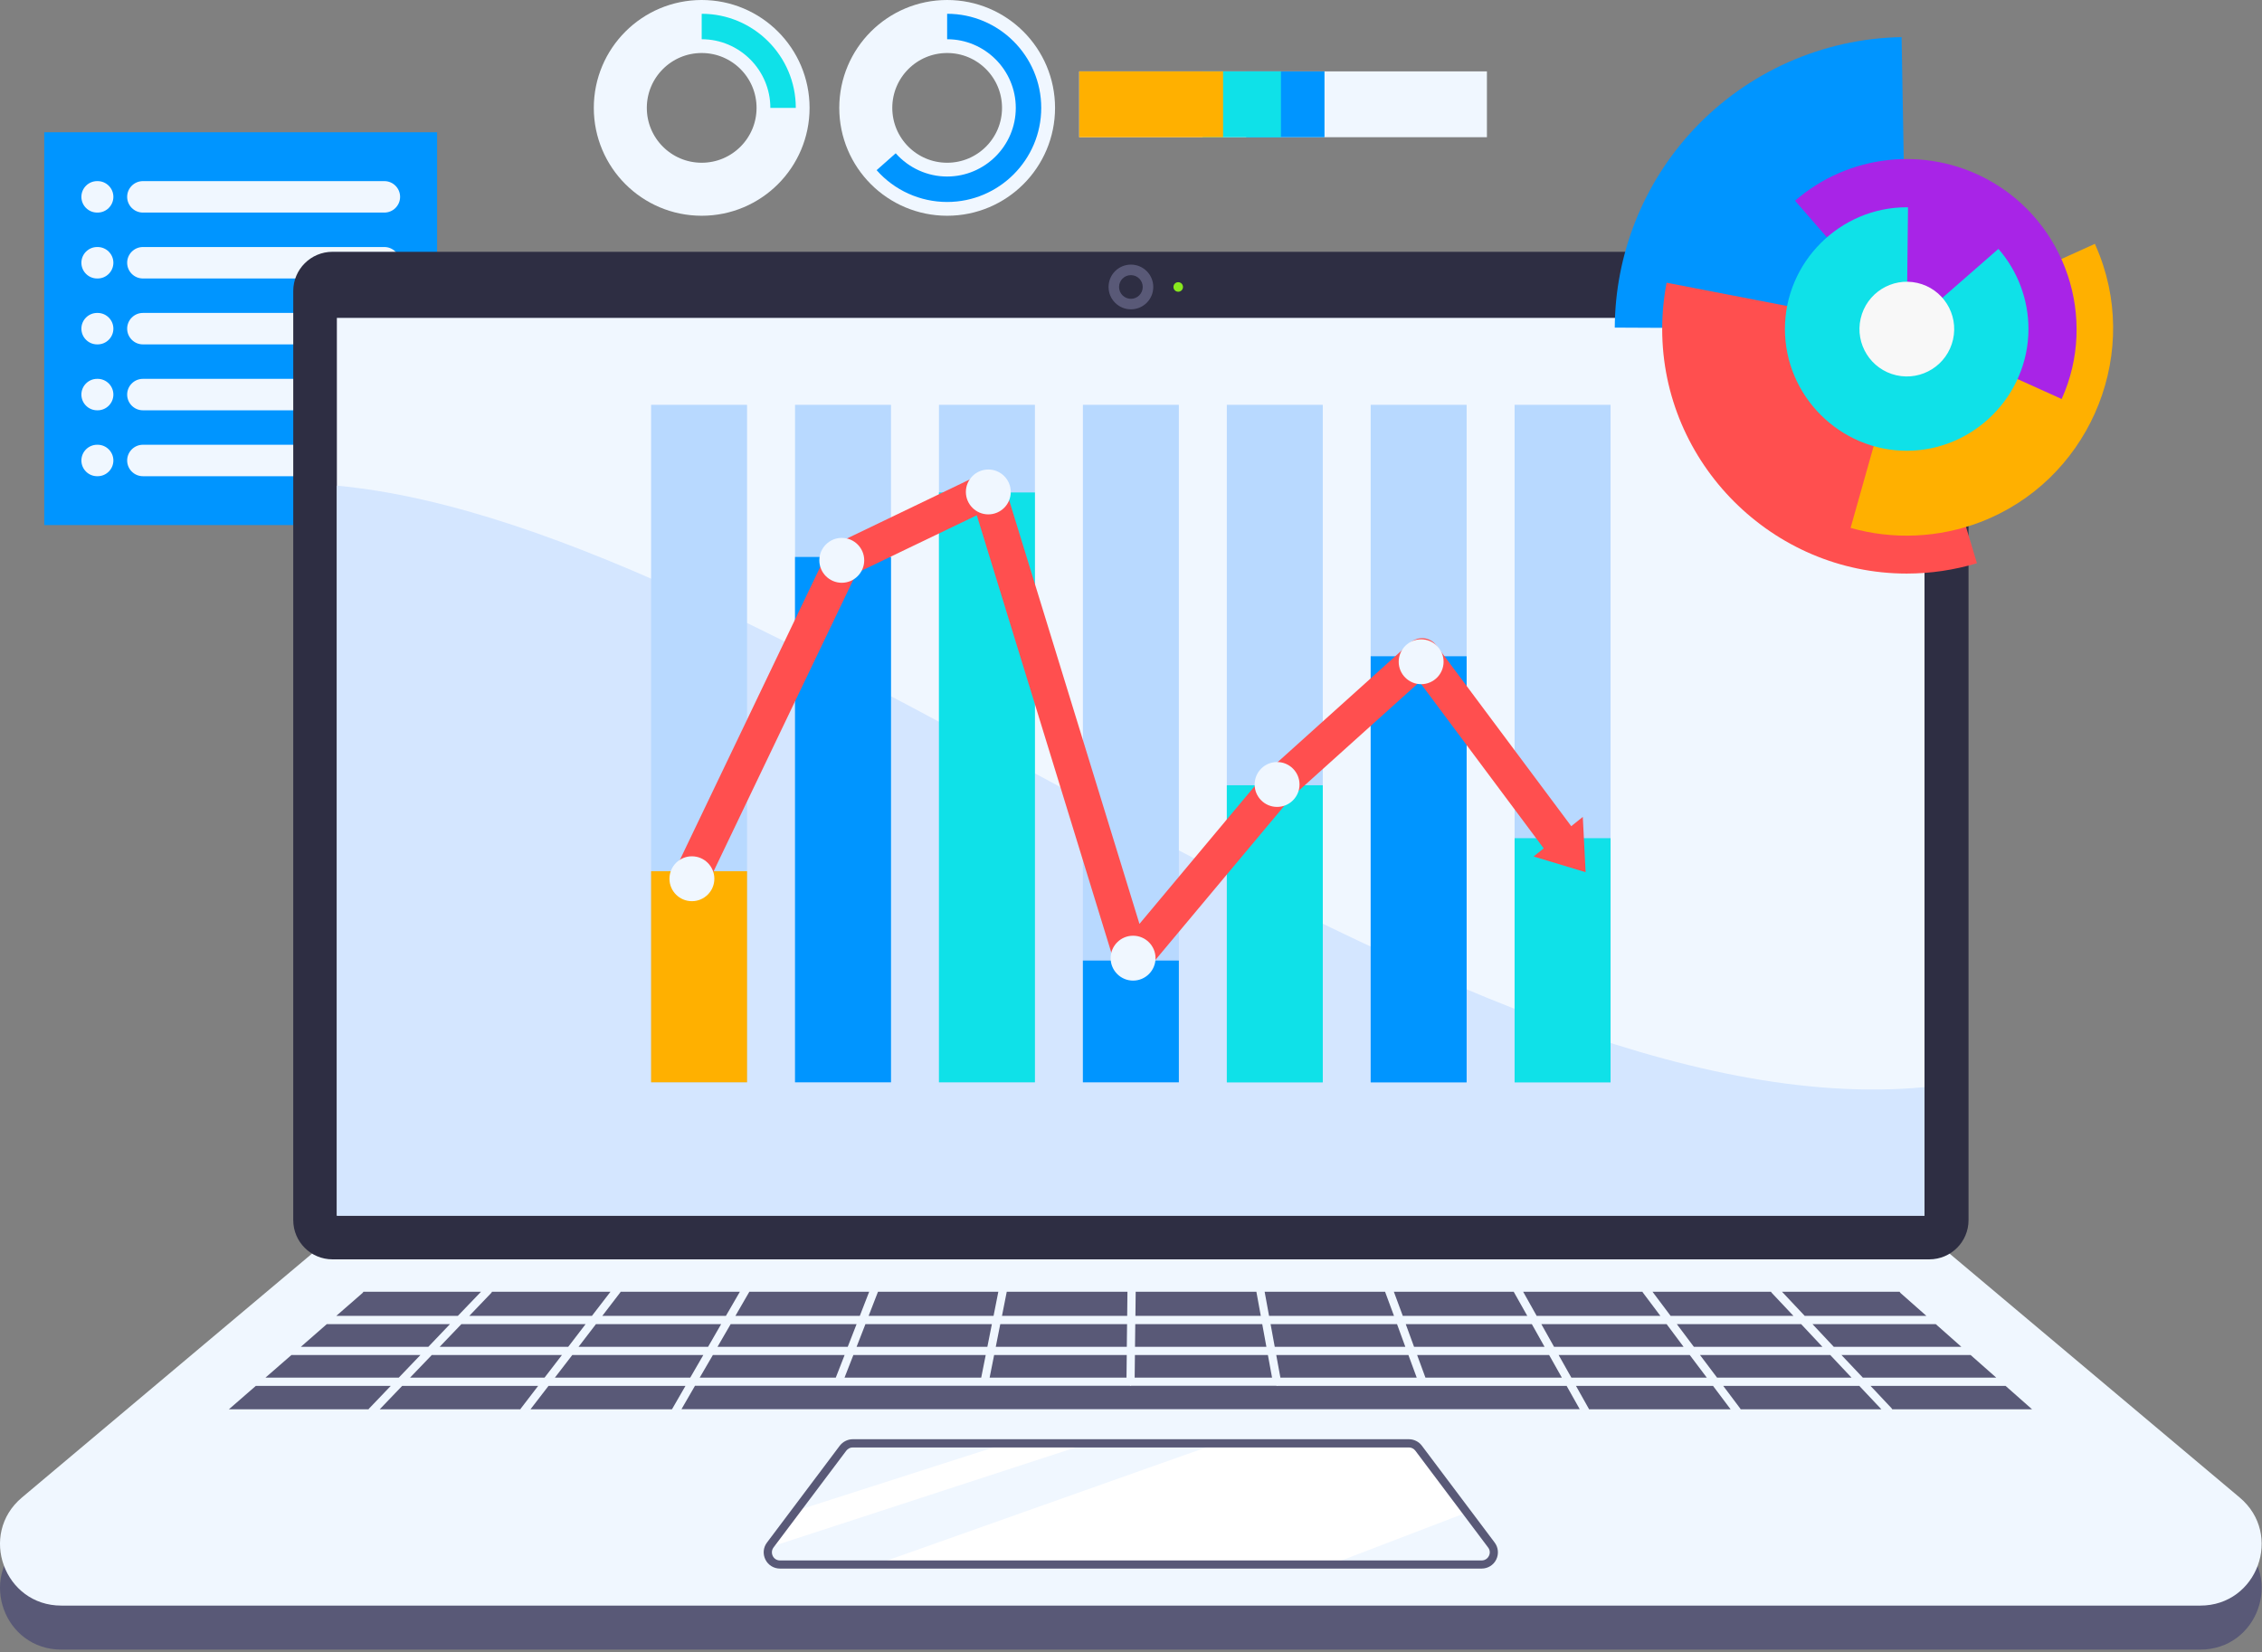 <svg width="256" height="187" viewBox="0 0 256 187" fill="none" xmlns="http://www.w3.org/2000/svg">
<rect x="0" y="0" width="256" height="187" fill="#808080" stroke="none"/>
<g clip-path="url(#clip0_4906_2667)">
<path d="M49.468 14.97H5.008V59.43H49.468V14.97Z" fill="#0095FF"/>
<path d="M43.501 24.06H16.171C15.191 24.06 14.391 23.26 14.391 22.28C14.391 21.3 15.191 20.5 16.171 20.5H43.501C44.481 20.5 45.281 21.3 45.281 22.28C45.281 23.26 44.481 24.06 43.501 24.06Z" fill="#F0F7FF"/>
<path d="M11.051 20.5H10.991C10.011 20.5 9.211 21.3 9.211 22.28C9.211 23.26 10.011 24.06 10.991 24.06H11.051C12.031 24.06 12.831 23.26 12.831 22.28C12.831 21.3 12.031 20.5 11.051 20.5Z" fill="#F0F7FF"/>
<path d="M43.501 31.52H16.171C15.191 31.52 14.391 30.72 14.391 29.74C14.391 28.76 15.191 27.96 16.171 27.96H43.501C44.481 27.96 45.281 28.76 45.281 29.74C45.281 30.72 44.481 31.52 43.501 31.52Z" fill="#F0F7FF"/>
<path d="M11.051 27.96H10.991C10.011 27.96 9.211 28.76 9.211 29.74C9.211 30.72 10.011 31.52 10.991 31.52H11.051C12.031 31.52 12.831 30.72 12.831 29.74C12.831 28.76 12.031 27.96 11.051 27.96Z" fill="#F0F7FF"/>
<path d="M43.501 38.98H16.171C15.191 38.98 14.391 38.18 14.391 37.2C14.391 36.22 15.191 35.42 16.171 35.42H43.501C44.481 35.42 45.281 36.22 45.281 37.2C45.281 38.18 44.481 38.98 43.501 38.98Z" fill="#F0F7FF"/>
<path d="M11.051 35.42H10.991C10.011 35.42 9.211 36.22 9.211 37.2C9.211 38.18 10.011 38.98 10.991 38.98H11.051C12.031 38.98 12.831 38.18 12.831 37.2C12.831 36.22 12.031 35.42 11.051 35.42Z" fill="#F0F7FF"/>
<path d="M43.501 46.44H16.171C15.191 46.44 14.391 45.64 14.391 44.66C14.391 43.68 15.191 42.88 16.171 42.88H43.501C44.481 42.88 45.281 43.68 45.281 44.66C45.281 45.64 44.481 46.44 43.501 46.44Z" fill="#F0F7FF"/>
<path d="M11.051 42.88H10.991C10.011 42.88 9.211 43.68 9.211 44.66C9.211 45.64 10.011 46.44 10.991 46.44H11.051C12.031 46.44 12.831 45.64 12.831 44.66C12.831 43.68 12.031 42.88 11.051 42.88Z" fill="#F0F7FF"/>
<path d="M43.501 53.9H16.171C15.191 53.9 14.391 53.1 14.391 52.12C14.391 51.14 15.191 50.34 16.171 50.34H43.501C44.481 50.34 45.281 51.14 45.281 52.12C45.281 53.1 44.481 53.9 43.501 53.9Z" fill="#F0F7FF"/>
<path d="M11.051 50.34H10.991C10.011 50.34 9.211 51.14 9.211 52.12C9.211 53.1 10.011 53.9 10.991 53.9H11.051C12.031 53.9 12.831 53.1 12.831 52.12C12.831 51.14 12.031 50.34 11.051 50.34Z" fill="#F0F7FF"/>
<path d="M249.038 186.71H6.938C0.478 186.71 -2.462 178.64 2.478 174.48L35.518 146.7H220.438L253.478 174.48C258.428 178.64 255.488 186.71 249.018 186.71H249.038Z" fill="#595977"/>
<path d="M249.038 181.73H6.938C0.478 181.73 -2.462 173.66 2.478 169.5L35.518 141.72H220.438L253.478 169.5C258.428 173.66 255.488 181.73 249.018 181.73H249.038Z" fill="#F0F7FF"/>
<path d="M218.348 28.5H37.627C35.175 28.5 33.188 30.488 33.188 32.94V138.1C33.188 140.552 35.175 142.54 37.627 142.54H218.348C220.8 142.54 222.787 140.552 222.787 138.1V32.94C222.787 30.488 220.8 28.5 218.348 28.5Z" fill="#2E2E43"/>
<path d="M217.805 35.98H38.125V137.59H217.805V35.98Z" fill="#F0F7FF"/>
<path d="M217.805 137.59V123.05C163.925 128.11 88.515 59.65 38.125 54.97V137.6H217.805V137.59Z" fill="#D4E6FF"/>
<path d="M204.25 148.94H218.02L215.1 146.36C215.1 146.36 215.01 146.26 214.99 146.21H201.68L204.25 148.94Z" fill="#595977"/>
<path d="M173.913 148.94H187.913L185.923 146.29C185.923 146.29 185.893 146.23 185.883 146.21H172.383L173.913 148.94Z" fill="#595977"/>
<path d="M193.168 155.93L191.238 153.37H176.398L177.838 155.93H193.168Z" fill="#595977"/>
<path d="M209.548 155.93L207.138 153.37H192.398L194.328 155.93H209.548Z" fill="#595977"/>
<path d="M225.926 155.93L223.026 153.37H208.406L210.826 155.93H225.926Z" fill="#595977"/>
<path d="M189.073 148.94H202.973L200.513 146.33C200.513 146.33 200.453 146.25 200.433 146.21H187.023L189.073 148.94Z" fill="#595977"/>
<path d="M65.477 152.44H80.137L81.617 149.87H67.447L65.477 152.44Z" fill="#595977"/>
<path d="M96.943 149.87H82.693L81.203 152.44H95.943L96.943 149.87Z" fill="#595977"/>
<path d="M158.76 148.94H172.85L171.33 146.24C171.33 146.24 171.33 146.22 171.32 146.21H157.75L158.76 148.94Z" fill="#595977"/>
<path d="M128.5 148.94H142.69L142.19 146.21H128.53L128.5 148.94Z" fill="#595977"/>
<path d="M128.414 155.93H143.964L143.494 153.37H128.444L128.414 155.93Z" fill="#595977"/>
<path d="M49.758 152.44H64.308L66.278 149.87H52.218L49.758 152.44Z" fill="#595977"/>
<path d="M128.483 149.87L128.453 152.44H143.323L142.853 149.87H128.483Z" fill="#595977"/>
<path d="M176.763 155.93L175.323 153.37H160.383L161.323 155.93H176.763Z" fill="#595977"/>
<path d="M160.337 155.93L159.397 153.37H144.438L144.908 155.93H160.337Z" fill="#595977"/>
<path d="M143.625 148.94H157.765L156.755 146.21H143.125L143.625 148.94Z" fill="#595977"/>
<path d="M112.445 148.94L112.985 146.21H99.365L98.305 148.94H112.445Z" fill="#595977"/>
<path d="M174.438 149.87L175.878 152.44H190.537L188.617 149.87H174.438Z" fill="#595977"/>
<path d="M221.975 152.44L219.075 149.87H205.125L207.535 152.44H221.975Z" fill="#595977"/>
<path d="M173.364 149.87H159.094L160.034 152.44H174.804L173.364 149.87Z" fill="#595977"/>
<path d="M189.773 149.87L191.703 152.44H206.253L203.843 149.87H189.773Z" fill="#595977"/>
<path d="M159.047 152.44L158.107 149.87H143.797L144.267 152.44H159.047Z" fill="#595977"/>
<path d="M58.937 159.43L60.907 156.86H45.517L42.977 159.51H58.897C58.897 159.51 58.917 159.45 58.937 159.42V159.43Z" fill="#595977"/>
<path d="M70.194 146.29L68.164 148.94H82.154L83.734 146.21H70.234C70.234 146.21 70.214 146.27 70.194 146.3V146.29Z" fill="#595977"/>
<path d="M41.806 159.39L44.226 156.86H28.956L25.906 159.51H41.716C41.716 159.51 41.756 159.42 41.796 159.39H41.806Z" fill="#595977"/>
<path d="M41.015 146.36L38.055 148.94H51.815L54.435 146.21H41.125C41.095 146.27 41.065 146.32 41.015 146.36Z" fill="#595977"/>
<path d="M55.609 146.33L53.109 148.94H66.989L69.089 146.21H55.679C55.679 146.21 55.639 146.3 55.599 146.34L55.609 146.33Z" fill="#595977"/>
<path d="M76.069 159.48L77.579 156.86H62.079L60.039 159.51H76.049C76.049 159.51 76.049 159.49 76.059 159.47L76.069 159.48Z" fill="#595977"/>
<path d="M177.285 156.86H144.635C144.635 156.86 144.615 156.87 144.605 156.87C144.575 156.87 144.545 156.87 144.525 156.87C144.485 156.87 144.445 156.86 144.415 156.85H128.045C128.045 156.85 127.985 156.87 127.945 156.87C127.945 156.87 127.885 156.86 127.855 156.85H78.655L77.125 159.5H178.785L177.295 156.85L177.285 156.86Z" fill="#595977"/>
<path d="M210.423 156.86H195.023L196.953 159.43C196.953 159.43 196.983 159.49 196.993 159.51H212.923L210.423 156.86Z" fill="#595977"/>
<path d="M226.975 156.86H211.695L214.075 159.39C214.075 159.39 214.135 159.47 214.155 159.51H229.975L226.975 156.86Z" fill="#595977"/>
<path d="M193.859 156.86H178.359L179.829 159.48C179.829 159.48 179.829 159.5 179.839 159.51H195.859L193.869 156.86H193.859Z" fill="#595977"/>
<path d="M30.039 155.93H45.129L47.579 153.37H32.979L30.039 155.93Z" fill="#595977"/>
<path d="M79.597 153.37H64.767L62.797 155.93H78.117L79.597 153.37Z" fill="#595977"/>
<path d="M95.588 153.37H80.677L79.188 155.93H94.588L95.588 153.37Z" fill="#595977"/>
<path d="M84.787 146.24L83.227 148.94H97.307L98.367 146.21H84.797C84.797 146.21 84.797 146.23 84.787 146.25V146.24Z" fill="#595977"/>
<path d="M63.596 153.37H48.866L46.406 155.93H61.626L63.596 153.37Z" fill="#595977"/>
<path d="M34.047 152.44H48.477L50.927 149.87H36.987L34.047 152.44Z" fill="#595977"/>
<path d="M111.558 153.37H96.578L95.578 155.93H111.048L111.558 153.37Z" fill="#595977"/>
<path d="M127.555 149.87H113.205L112.695 152.44H127.525L127.555 149.87Z" fill="#595977"/>
<path d="M127.598 146.21H113.938L113.398 148.94H127.568L127.598 146.21Z" fill="#595977"/>
<path d="M127.52 153.37H112.51L112 155.93H127.49L127.52 153.37Z" fill="#595977"/>
<path d="M112.255 149.87H97.945L96.945 152.44H111.745L112.255 149.87Z" fill="#595977"/>
<path d="M123.136 163.37H113.876L90.076 171.01L87.176 174.87C87.106 174.96 87.056 175.05 87.016 175.15L123.136 163.37Z" fill="white"/>
<path d="M166.017 171.18L160.567 163.92C160.307 163.57 159.897 163.37 159.467 163.37H137.787L99.117 177.08H150.627L166.027 171.18H166.017Z" fill="white"/>
<path d="M167.684 177.54H88.275C87.575 177.54 86.934 177.15 86.624 176.52C86.314 175.89 86.374 175.15 86.805 174.59L95.034 163.64C95.385 163.18 95.934 162.9 96.504 162.9H159.454C160.034 162.9 160.584 163.18 160.924 163.64L169.154 174.59C169.574 175.15 169.644 175.89 169.334 176.52C169.024 177.15 168.384 177.54 167.684 177.54ZM96.504 163.83C96.215 163.83 95.945 163.97 95.775 164.2L87.544 175.15C87.335 175.43 87.305 175.79 87.454 176.11C87.615 176.43 87.915 176.62 88.275 176.62H167.684C168.034 176.62 168.344 176.43 168.504 176.11C168.664 175.79 168.634 175.44 168.414 175.15L160.184 164.2C160.014 163.97 159.734 163.83 159.454 163.83H96.504Z" fill="#595977"/>
<path d="M130.521 32.48C130.521 33.88 129.391 35.01 127.991 35.01C126.591 35.01 125.461 33.88 125.461 32.48C125.461 31.08 126.591 29.95 127.991 29.95C129.391 29.95 130.521 31.08 130.521 32.48Z" fill="#595977"/>
<path d="M127.988 33.821C128.728 33.821 129.328 33.221 129.328 32.481C129.328 31.741 128.728 31.141 127.988 31.141C127.248 31.141 126.648 31.741 126.648 32.481C126.648 33.221 127.248 33.821 127.988 33.821Z" fill="#2E2E43"/>
<path d="M133.885 32.48C133.885 32.78 133.645 33.02 133.345 33.02C133.045 33.02 132.805 32.78 132.805 32.48C132.805 32.18 133.045 31.94 133.345 31.94C133.645 31.94 133.885 32.18 133.885 32.48Z" fill="#88E81E"/>
<path d="M215.79 37.24L182.75 37.08C182.79 28.77 185.97 20.77 191.64 14.69C197.75 8.15 206.26 4.36 215.21 4.2L215.79 37.24Z" fill="#0095FF"/>
<path d="M215.787 37.24L223.737 63.75C221.157 64.52 218.477 64.92 215.787 64.92C200.607 64.92 188.117 52.43 188.117 37.25C188.117 35.49 188.287 33.73 188.617 32L215.787 37.25V37.24Z" fill="#FF4F4F"/>
<path d="M215.787 37.241L237.087 27.601C237.277 28.031 237.458 28.461 237.628 28.901C242.208 40.881 236.108 54.511 224.128 59.091C219.428 60.881 214.278 61.121 209.438 59.751L215.787 37.241Z" fill="#FFB000"/>
<path d="M215.786 37.24L203.156 22.72C209.216 17.45 217.966 16.5 225.006 20.35C233.796 25.15 237.446 36.04 233.326 45.16L215.786 37.24Z" fill="#A824E7"/>
<path d="M215.788 37.24L226.168 28.17C228.358 30.68 229.568 33.9 229.568 37.24C229.568 44.8 223.348 51.02 215.788 51.02C208.228 51.02 202.008 44.8 202.008 37.24C202.008 29.68 208.228 23.46 215.788 23.46C215.838 23.46 215.888 23.46 215.938 23.46L215.788 37.24Z" fill="#0FE1E8"/>
<path d="M221.031 38.435C221.687 35.548 219.878 32.677 216.991 32.022C214.104 31.366 211.233 33.175 210.577 36.062C209.922 38.949 211.731 41.82 214.618 42.476C217.504 43.131 220.376 41.322 221.031 38.435Z" fill="#F8F8F8"/>
<path d="M84.547 45.82H73.688V122.51H84.547V45.82Z" fill="#B8D9FF"/>
<path d="M100.837 45.82H89.977V122.51H100.837V45.82Z" fill="#B8D9FF"/>
<path d="M117.126 45.82H106.266V122.51H117.126V45.82Z" fill="#B8D9FF"/>
<path d="M133.415 45.82H122.555V122.51H133.415V45.82Z" fill="#B8D9FF"/>
<path d="M149.704 45.82H138.844V122.51H149.704V45.82Z" fill="#B8D9FF"/>
<path d="M165.985 45.82H155.125V122.51H165.985V45.82Z" fill="#B8D9FF"/>
<path d="M182.274 45.82H171.414V122.51H182.274V45.82Z" fill="#B8D9FF"/>
<path d="M84.547 98.61H73.688V122.5H84.547V98.61Z" fill="#FFB000"/>
<path d="M100.837 63.04H89.977V122.5H100.837V63.04Z" fill="#0095FF"/>
<path d="M117.126 55.74H106.266V122.5H117.126V55.74Z" fill="#0FE1E8"/>
<path d="M133.415 108.721H122.555V122.501H133.415V108.721Z" fill="#0095FF"/>
<path d="M149.704 88.88H138.844V122.51H149.704V88.88Z" fill="#0FE1E8"/>
<path d="M165.985 74.28H155.125V122.51H165.985V74.28Z" fill="#0095FF"/>
<path d="M182.274 94.87H171.414V122.51H182.274V94.87Z" fill="#0FE1E8"/>
<path d="M78.328 99.071L95.428 63.371L111.778 55.511L128.128 108.681L144.728 88.831L160.948 74.231L176.678 95.321" stroke="#FF4F4F" stroke-width="4" stroke-linecap="round" stroke-linejoin="round"/>
<path d="M114.393 55.681C114.393 57.081 113.253 58.221 111.853 58.221C110.453 58.221 109.312 57.081 109.312 55.681C109.312 54.281 110.453 53.141 111.853 53.141C113.253 53.141 114.393 54.281 114.393 55.681Z" fill="#F0F7FF"/>
<path d="M97.807 63.421C97.807 64.821 96.667 65.961 95.267 65.961C93.867 65.961 92.727 64.821 92.727 63.421C92.727 62.021 93.867 60.881 95.267 60.881C96.667 60.881 97.807 62.021 97.807 63.421Z" fill="#F0F7FF"/>
<path d="M78.306 102.001C79.708 102.001 80.846 100.864 80.846 99.461C80.846 98.058 79.708 96.921 78.306 96.921C76.903 96.921 75.766 98.058 75.766 99.461C75.766 100.864 76.903 102.001 78.306 102.001Z" fill="#F0F7FF"/>
<path d="M128.235 110.99C129.638 110.99 130.775 109.853 130.775 108.45C130.775 107.047 129.638 105.91 128.235 105.91C126.833 105.91 125.695 107.047 125.695 108.45C125.695 109.853 126.833 110.99 128.235 110.99Z" fill="#F0F7FF"/>
<path d="M144.532 91.331C145.935 91.331 147.072 90.194 147.072 88.791C147.072 87.388 145.935 86.251 144.532 86.251C143.129 86.251 141.992 87.388 141.992 88.791C141.992 90.194 143.129 91.331 144.532 91.331Z" fill="#F0F7FF"/>
<path d="M160.837 77.44C162.24 77.44 163.377 76.303 163.377 74.9C163.377 73.498 162.24 72.36 160.837 72.36C159.434 72.36 158.297 73.498 158.297 74.9C158.297 76.303 159.434 77.44 160.837 77.44Z" fill="#F0F7FF"/>
<path d="M179.132 92.461L173.562 96.941L179.452 98.721L179.132 92.461Z" fill="#FF4F4F"/>
<path d="M168.281 8.08H122.141V15.53H168.281V8.08Z" fill="#F0F7FF"/>
<path d="M141.038 15.53L149.898 15.53V8.08H141.038V15.53Z" fill="#0095FF"/>
<path d="M136.109 15.53L144.969 15.53V8.08H136.109V15.53Z" fill="#0FE1E8"/>
<path d="M138.421 8.08H122.141V15.53H138.421V8.08Z" fill="#FFB000"/>
<path d="M79.413 21.42C84.5 21.42 88.623 17.297 88.623 12.21C88.623 7.123 84.5 3 79.413 3C74.327 3 70.203 7.123 70.203 12.21C70.203 17.297 74.327 21.42 79.413 21.42Z" stroke="#F0F7FF" stroke-width="6" stroke-miterlimit="10"/>
<path d="M90.064 12.21H87.184C87.184 7.93 83.694 4.44 79.414 4.44V1.56C85.284 1.56 90.064 6.34 90.064 12.21Z" fill="#0FE1E8"/>
<path d="M107.194 21.42C112.281 21.42 116.404 17.297 116.404 12.21C116.404 7.123 112.281 3 107.194 3C102.108 3 97.984 7.123 97.984 12.21C97.984 17.297 102.108 21.42 107.194 21.42Z" stroke="#F0F7FF" stroke-width="6" stroke-miterlimit="10"/>
<path d="M107.191 22.86C104.141 22.86 101.231 21.55 99.211 19.26L101.371 17.35C102.851 19.02 104.971 19.98 107.191 19.98C111.471 19.98 114.961 16.49 114.961 12.21C114.961 7.93 111.471 4.44 107.191 4.44V1.56C113.061 1.56 117.841 6.34 117.841 12.21C117.841 18.08 113.061 22.86 107.191 22.86Z" fill="#0095FF"/>
</g>
<defs>
<clipPath id="clip0_4906_2667">
<rect width="255.98" height="186.71" fill="white"/>
</clipPath>
</defs>
</svg>
